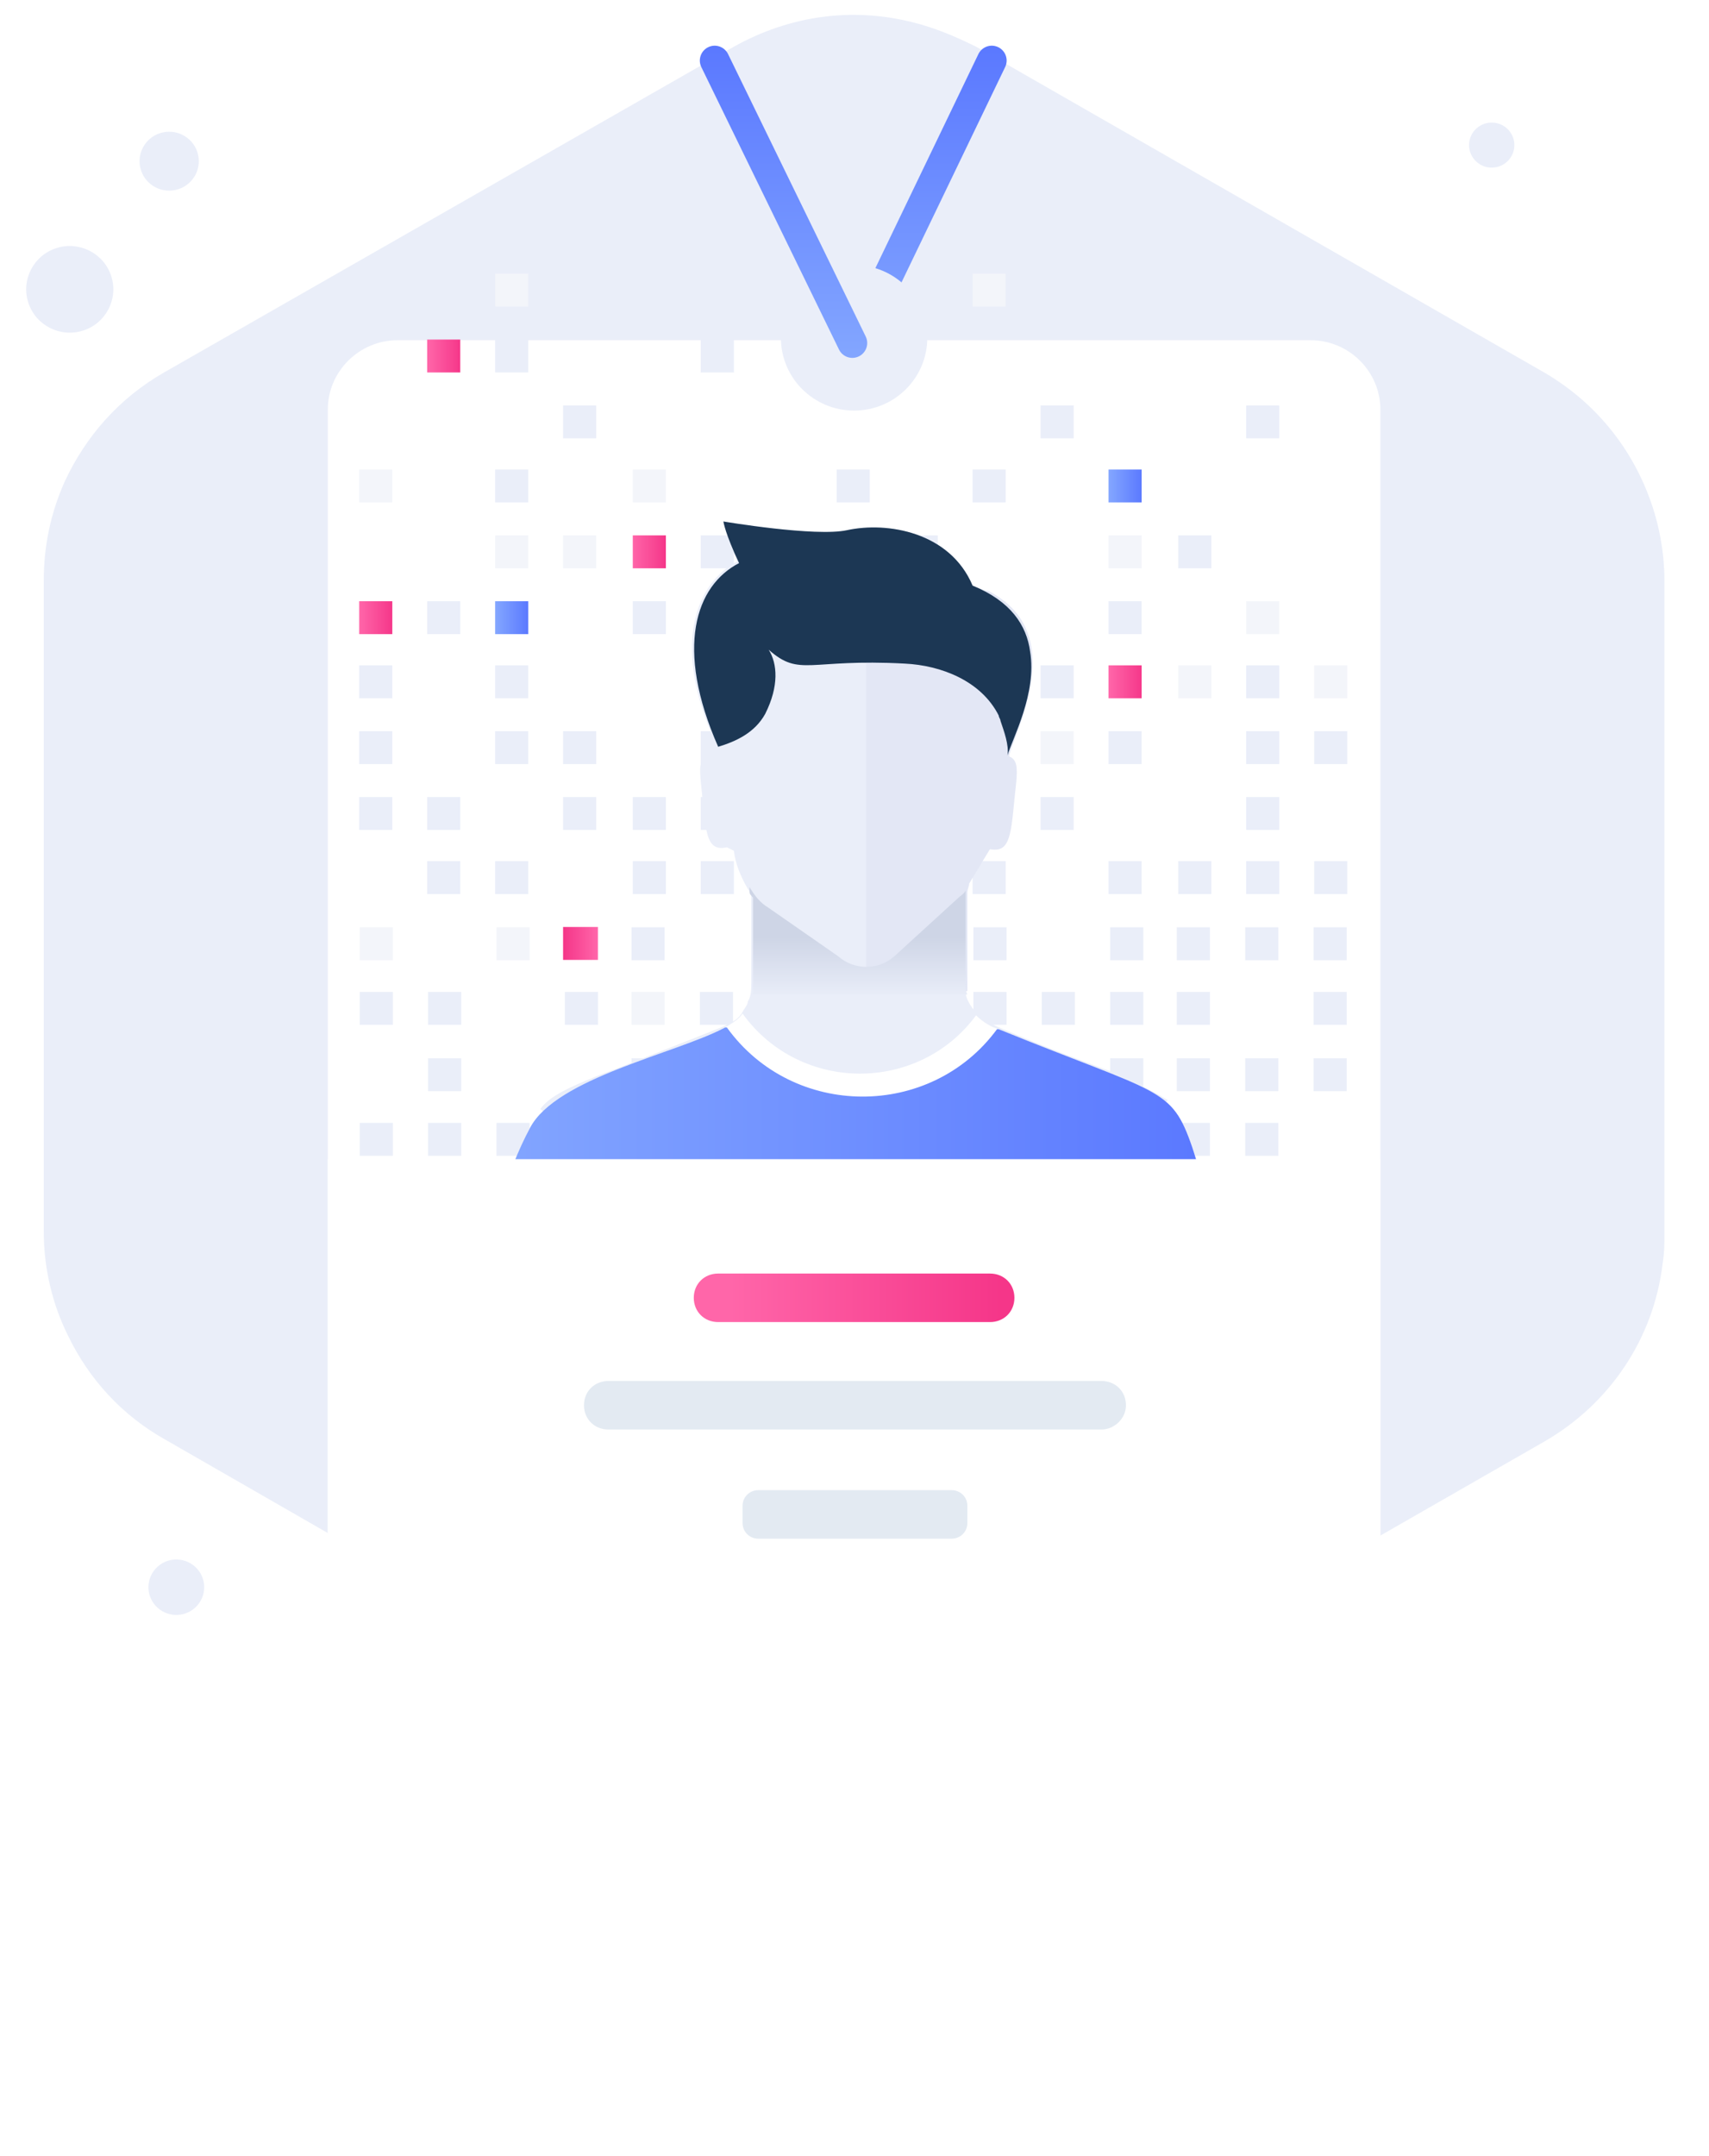 <?xml version="1.0" encoding="UTF-8"?> <svg xmlns="http://www.w3.org/2000/svg" width="115" height="145" viewBox="0 0 115 145" fill="none"> <path d="M5.6 22.229C7.14 21.732 7.982 20.088 7.482 18.558C6.982 17.028 5.328 16.191 3.788 16.688C2.248 17.185 1.406 18.829 1.906 20.359C2.407 21.889 4.061 22.727 5.6 22.229Z" fill="#EAEEF9"></path> <path d="M12 12.724C13.047 12.385 13.62 11.268 13.28 10.227C12.939 9.187 11.815 8.617 10.768 8.956C9.72 9.294 9.148 10.412 9.488 11.452C9.828 12.492 10.953 13.062 12 12.724Z" fill="#EAEEF9"></path> <path d="M101.407 10.877C102.029 10.312 102.072 9.354 101.504 8.736C100.936 8.119 99.972 8.076 99.35 8.64C98.729 9.204 98.685 10.163 99.253 10.78C99.821 11.398 100.786 11.441 101.407 10.877Z" fill="#EAEEF9"></path> <path d="M13.13 108.118C13.895 107.423 13.948 106.243 13.249 105.483C12.55 104.723 11.364 104.67 10.599 105.365C9.834 106.059 9.78 107.239 10.479 107.999C11.178 108.759 12.365 108.812 13.13 108.118Z" fill="#EAEEF9"></path> <path d="M112 39.033V82.967C112 83.666 112 84.249 111.883 84.948C111.296 89.959 108.365 94.387 103.909 96.951L65.681 118.859C62.046 120.957 57.707 121.539 53.72 120.49C52.196 120.141 50.789 119.558 49.499 118.859L11.154 96.834C8.222 95.203 5.994 92.755 4.587 89.842C3.532 87.745 2.945 85.297 2.945 82.85V39.033C2.945 36.703 3.414 34.489 4.352 32.391C5.76 29.361 7.988 26.797 11.037 25.049L49.382 3.141C53.134 1.043 57.355 0.461 61.46 1.51C62.867 1.859 64.274 2.442 65.681 3.141L103.909 25.049C107.309 27.03 109.772 30.06 111.062 33.673C111.648 35.304 112 37.169 112 39.033Z" fill="#EAEEF9"></path> <path d="M57.59 23.068L66.737 4.073" stroke="url(#paint0_linear_105_3363)" stroke-width="2" stroke-miterlimit="10" stroke-linecap="round" stroke-linejoin="round"></path> <g filter="url(#filter0_d_105_3363)"> <path d="M92.886 16.542V106.506C92.886 109.07 90.775 111.168 88.196 111.168H26.75C24.17 111.168 22.059 109.07 22.059 106.506V16.542C22.059 13.979 24.17 11.881 26.75 11.881H88.196C90.775 11.881 92.886 13.979 92.886 16.542Z" fill="white"></path> </g> <path d="M26.398 53.6H24.17V55.814H26.398V53.6Z" fill="#EAEEF9"></path> <path d="M26.398 49.172H24.17V51.386H26.398V49.172Z" fill="#EAEEF9"></path> <path d="M26.398 44.744H24.17V46.958H26.398V44.744Z" fill="#EAEEF9"></path> <path d="M26.398 40.432H24.17V42.646H26.398V40.432Z" fill="url(#paint1_linear_105_3363)"></path> <path d="M26.398 31.575H24.17V33.789H26.398V31.575Z" fill="#F3F5FA"></path> <path d="M30.971 57.912H28.743V60.126H30.971V57.912Z" fill="#EAEEF9"></path> <path d="M30.971 53.6H28.743V55.814H30.971V53.6Z" fill="#EAEEF9"></path> <path d="M30.971 40.432H28.743V42.646H30.971V40.432Z" fill="#EAEEF9"></path> <path d="M30.971 22.835H28.743V25.049H30.971V22.835Z" fill="url(#paint2_linear_105_3363)"></path> <path d="M35.545 57.912H33.317V60.126H35.545V57.912Z" fill="#EAEEF9"></path> <path d="M35.545 49.172H33.317V51.386H35.545V49.172Z" fill="#EAEEF9"></path> <path d="M35.545 44.744H33.317V46.958H35.545V44.744Z" fill="#EAEEF9"></path> <path d="M35.545 40.432H33.317V42.646H35.545V40.432Z" fill="url(#paint3_linear_105_3363)"></path> <path d="M35.545 36.004H33.317V38.218H35.545V36.004Z" fill="#F3F5FA"></path> <path d="M35.545 31.575H33.317V33.789H35.545V31.575Z" fill="#EAEEF9"></path> <path d="M35.545 22.835H33.317V25.049H35.545V22.835Z" fill="#EAEEF9"></path> <path d="M35.545 18.407H33.317V20.621H35.545V18.407Z" fill="#F3F5FA"></path> <path d="M40.118 53.6H37.89V55.814H40.118V53.6Z" fill="#EAEEF9"></path> <path d="M40.118 49.172H37.89V51.386H40.118V49.172Z" fill="#EAEEF9"></path> <path d="M40.118 36.004H37.89V38.218H40.118V36.004Z" fill="#F3F5FA"></path> <path d="M40.118 27.264H37.89V29.478H40.118V27.264Z" fill="#EAEEF9"></path> <path d="M44.808 57.912H42.58V60.126H44.808V57.912Z" fill="#EAEEF9"></path> <path d="M44.808 53.6H42.58V55.814H44.808V53.6Z" fill="#EAEEF9"></path> <path d="M44.808 40.432H42.58V42.646H44.808V40.432Z" fill="#EAEEF9"></path> <path d="M44.808 36.004H42.58V38.218H44.808V36.004Z" fill="url(#paint4_linear_105_3363)"></path> <path d="M44.808 31.575H42.58V33.789H44.808V31.575Z" fill="#F3F5FA"></path> <path d="M49.382 57.912H47.154V60.126H49.382V57.912Z" fill="#EAEEF9"></path> <path d="M49.382 53.6H47.154V55.814H49.382V53.6Z" fill="#EAEEF9"></path> <path d="M49.382 49.172H47.154V51.386H49.382V49.172Z" fill="#EAEEF9"></path> <path d="M49.382 44.744H47.154V46.958H49.382V44.744Z" fill="#EAEEF9"></path> <path d="M49.382 40.432H47.154V42.646H49.382V40.432Z" fill="#EAEEF9"></path> <path d="M49.382 36.004H47.154V38.218H49.382V36.004Z" fill="#EAEEF9"></path> <path d="M49.382 22.835H47.154V25.049H49.382V22.835Z" fill="#EAEEF9"></path> <path d="M53.955 57.912H51.727V60.126H53.955V57.912Z" fill="#EAEEF9"></path> <path d="M53.955 53.6H51.727V55.814H53.955V53.6Z" fill="#EAEEF9"></path> <path d="M53.955 49.172H51.727V51.386H53.955V49.172Z" fill="#EAEEF9"></path> <path d="M53.955 40.432H51.727V42.646H53.955V40.432Z" fill="#EAEEF9"></path> <path d="M53.955 36.004H51.727V38.218H53.955V36.004Z" fill="#F3F5FA"></path> <path d="M58.528 57.912H56.3V60.126H58.528V57.912Z" fill="url(#paint5_linear_105_3363)"></path> <path d="M58.528 53.6H56.3V55.814H58.528V53.6Z" fill="#EAEEF9"></path> <path d="M58.528 49.172H56.3V51.386H58.528V49.172Z" fill="#EAEEF9"></path> <path d="M58.528 44.744H56.3V46.958H58.528V44.744Z" fill="#F3F5FA"></path> <path d="M58.528 40.432H56.3V42.646H58.528V40.432Z" fill="#EAEEF9"></path> <path d="M58.528 31.575H56.3V33.789H58.528V31.575Z" fill="#EAEEF9"></path> <path d="M63.102 57.912H60.873V60.126H63.102V57.912Z" fill="#EAEEF9"></path> <path d="M63.102 53.6H60.873V55.814H63.102V53.6Z" fill="#EAEEF9"></path> <path d="M63.102 49.172H60.873V51.386H63.102V49.172Z" fill="url(#paint6_linear_105_3363)"></path> <path d="M63.102 44.744H60.873V46.958H63.102V44.744Z" fill="#EAEEF9"></path> <path d="M63.102 40.432H60.873V42.646H63.102V40.432Z" fill="#EAEEF9"></path> <path d="M63.102 36.004H60.873V38.218H63.102V36.004Z" fill="#EAEEF9"></path> <path d="M67.675 57.912H65.447V60.126H67.675V57.912Z" fill="#EAEEF9"></path> <path d="M67.675 53.6H65.447V55.814H67.675V53.6Z" fill="#EAEEF9"></path> <path d="M67.675 49.172H65.447V51.386H67.675V49.172Z" fill="#EAEEF9"></path> <path d="M67.675 40.432H65.447V42.646H67.675V40.432Z" fill="#F3F5FA"></path> <path d="M67.675 31.575H65.447V33.789H67.675V31.575Z" fill="#EAEEF9"></path> <path d="M67.675 18.407H65.447V20.621H67.675V18.407Z" fill="#F3F5FA"></path> <path d="M72.248 53.6H70.02V55.814H72.248V53.6Z" fill="#EAEEF9"></path> <path d="M72.248 49.172H70.02V51.386H72.248V49.172Z" fill="#F3F5FA"></path> <path d="M72.248 44.744H70.02V46.958H72.248V44.744Z" fill="#EAEEF9"></path> <path d="M72.248 27.264H70.02V29.478H72.248V27.264Z" fill="#EAEEF9"></path> <path d="M76.821 57.912H74.593V60.126H76.821V57.912Z" fill="#EAEEF9"></path> <path d="M76.821 49.172H74.593V51.386H76.821V49.172Z" fill="#EAEEF9"></path> <path d="M76.821 44.744H74.593V46.958H76.821V44.744Z" fill="url(#paint7_linear_105_3363)"></path> <path d="M76.821 40.432H74.593V42.646H76.821V40.432Z" fill="#EAEEF9"></path> <path d="M76.821 36.004H74.593V38.218H76.821V36.004Z" fill="#F3F5FA"></path> <path d="M76.821 31.575H74.593V33.789H76.821V31.575Z" fill="url(#paint8_linear_105_3363)"></path> <path d="M81.512 57.912H79.284V60.126H81.512V57.912Z" fill="#EAEEF9"></path> <path d="M81.512 44.744H79.284V46.958H81.512V44.744Z" fill="#F3F5FA"></path> <path d="M81.512 36.004H79.284V38.218H81.512V36.004Z" fill="#EAEEF9"></path> <path d="M86.085 57.912H83.857V60.126H86.085V57.912Z" fill="#EAEEF9"></path> <path d="M86.085 53.6H83.857V55.814H86.085V53.6Z" fill="#EAEEF9"></path> <path d="M86.085 49.172H83.857V51.386H86.085V49.172Z" fill="#EAEEF9"></path> <path d="M86.085 44.744H83.857V46.958H86.085V44.744Z" fill="#EAEEF9"></path> <path d="M86.085 40.432H83.857V42.646H86.085V40.432Z" fill="#F3F5FA"></path> <path d="M86.085 27.264H83.857V29.478H86.085V27.264Z" fill="#EAEEF9"></path> <path d="M90.658 57.912H88.43V60.126H90.658V57.912Z" fill="#EAEEF9"></path> <path d="M90.658 49.172H88.43V51.386H90.658V49.172Z" fill="#EAEEF9"></path> <path d="M90.658 44.744H88.43V46.958H90.658V44.744Z" fill="#F3F5FA"></path> <path d="M88.392 73.383L90.62 73.383L90.62 71.169L88.392 71.169L88.392 73.383Z" fill="#EAEEF9"></path> <path d="M88.392 68.922L90.62 68.922L90.62 66.708L88.392 66.708L88.392 68.922Z" fill="#EAEEF9"></path> <path d="M88.392 64.576L90.62 64.576L90.62 62.362L88.392 62.362L88.392 64.576Z" fill="#EAEEF9"></path> <path d="M83.791 77.729L86.019 77.729L86.019 75.515L83.791 75.515L83.791 77.729Z" fill="#EAEEF9"></path> <path d="M83.791 73.383L86.019 73.383L86.019 71.169L83.791 71.169L83.791 73.383Z" fill="#EAEEF9"></path> <path d="M83.791 64.576L86.019 64.576L86.019 62.362L83.791 62.362L83.791 64.576Z" fill="#EAEEF9"></path> <path d="M79.189 77.729L81.417 77.729L81.417 75.515L79.189 75.515L79.189 77.729Z" fill="#EAEEF9"></path> <path d="M79.189 73.383L81.417 73.383L81.417 71.169L79.189 71.169L79.189 73.383Z" fill="#EAEEF9"></path> <path d="M79.189 68.922L81.417 68.922L81.417 66.708L79.189 66.708L79.189 68.922Z" fill="#EAEEF9"></path> <path d="M79.189 64.576L81.417 64.576L81.417 62.362L79.189 62.362L79.189 64.576Z" fill="#EAEEF9"></path> <path d="M74.705 77.729L76.933 77.729L76.933 75.515L74.705 75.515L74.705 77.729Z" fill="#EAEEF9"></path> <path d="M74.705 73.383L76.933 73.383L76.933 71.169L74.705 71.169L74.705 73.383Z" fill="#EAEEF9"></path> <path d="M74.705 68.922L76.933 68.922L76.933 66.708L74.705 66.708L74.705 68.922Z" fill="#EAEEF9"></path> <path d="M74.705 64.576L76.933 64.576L76.933 62.362L74.705 62.362L74.705 64.576Z" fill="#EAEEF9"></path> <path d="M70.104 77.729L72.332 77.729L72.332 75.515L70.104 75.515L70.104 77.729Z" fill="#EAEEF9"></path> <path d="M70.104 73.383L72.332 73.383L72.332 71.169L70.104 71.169L70.104 73.383Z" fill="#EAEEF9"></path> <path d="M70.104 68.922L72.332 68.922L72.332 66.708L70.104 66.708L70.104 68.922Z" fill="#EAEEF9"></path> <path d="M65.502 77.729L67.731 77.729L67.731 75.515L65.502 75.515L65.502 77.729Z" fill="#EAEEF9"></path> <path d="M65.502 73.383L67.731 73.383L67.731 71.169L65.502 71.169L65.502 73.383Z" fill="#EAEEF9"></path> <path d="M65.502 68.922L67.731 68.922L67.731 66.708L65.502 66.708L65.502 68.922Z" fill="#EAEEF9"></path> <path d="M65.502 64.576L67.731 64.576L67.731 62.362L65.502 62.362L65.502 64.576Z" fill="#EAEEF9"></path> <path d="M60.901 77.729L63.129 77.729L63.129 75.515L60.901 75.515L60.901 77.729Z" fill="#EAEEF9"></path> <path d="M60.901 73.383L63.129 73.383L63.129 71.169L60.901 71.169L60.901 73.383Z" fill="#EAEEF9"></path> <path d="M60.901 68.922L63.129 68.922L63.129 66.708L60.901 66.708L60.901 68.922Z" fill="#EAEEF9"></path> <path d="M56.3 77.723H58.528V75.508H56.3V77.723Z" fill="url(#paint9_linear_105_3363)"></path> <path d="M56.3 73.383L58.528 73.383L58.528 71.169L56.3 71.169L56.3 73.383Z" fill="#EAEEF9"></path> <path d="M56.3 68.922L58.528 68.922L58.528 66.708L56.3 66.708L56.3 68.922Z" fill="#EAEEF9"></path> <path d="M56.3 64.576L58.528 64.576L58.528 62.362L56.3 62.362L56.3 64.576Z" fill="#F3F5FA"></path> <path d="M51.698 77.729L53.926 77.729L53.926 75.515L51.698 75.515L51.698 77.729Z" fill="#EAEEF9"></path> <path d="M51.698 73.383L53.926 73.383L53.926 71.169L51.698 71.169L51.698 73.383Z" fill="#EAEEF9"></path> <path d="M51.727 68.983H53.955V66.768H51.727V68.983Z" fill="url(#paint10_linear_105_3363)"></path> <path d="M51.698 64.576L53.926 64.576L53.926 62.362L51.698 62.362L51.698 64.576Z" fill="#EAEEF9"></path> <path d="M47.097 77.729L49.325 77.729L49.325 75.515L47.097 75.515L47.097 77.729Z" fill="#EAEEF9"></path> <path d="M47.097 73.383L49.325 73.383L49.325 71.169L47.097 71.169L47.097 73.383Z" fill="#EAEEF9"></path> <path d="M47.097 68.922L49.325 68.922L49.325 66.708L47.097 66.708L47.097 68.922Z" fill="#EAEEF9"></path> <path d="M42.495 73.383L44.723 73.383L44.723 71.169L42.495 71.169L42.495 73.383Z" fill="#EAEEF9"></path> <path d="M42.495 68.922L44.723 68.922L44.723 66.708L42.495 66.708L42.495 68.922Z" fill="#F3F5FA"></path> <path d="M42.495 64.576L44.723 64.576L44.723 62.362L42.495 62.362L42.495 64.576Z" fill="#EAEEF9"></path> <path d="M38.011 77.729L40.239 77.729L40.239 75.515L38.011 75.515L38.011 77.729Z" fill="#EAEEF9"></path> <path d="M38.011 68.922L40.239 68.922L40.239 66.708L38.011 66.708L38.011 68.922Z" fill="#EAEEF9"></path> <path d="M37.89 64.554H40.235V62.34H37.89V64.554Z" fill="url(#paint11_linear_105_3363)"></path> <path d="M33.41 77.729L35.638 77.729L35.638 75.515L33.41 75.515L33.41 77.729Z" fill="#EAEEF9"></path> <path d="M33.41 64.576L35.638 64.576L35.638 62.362L33.41 62.362L33.41 64.576Z" fill="#F3F5FA"></path> <path d="M28.808 77.729L31.036 77.729L31.036 75.515L28.808 75.515L28.808 77.729Z" fill="#EAEEF9"></path> <path d="M28.808 73.383L31.036 73.383L31.036 71.169L28.808 71.169L28.808 73.383Z" fill="#EAEEF9"></path> <path d="M28.808 68.922L31.036 68.922L31.036 66.708L28.808 66.708L28.808 68.922Z" fill="#EAEEF9"></path> <path d="M24.207 77.729L26.435 77.729L26.435 75.515L24.207 75.515L24.207 77.729Z" fill="#EAEEF9"></path> <path d="M24.207 68.922L26.435 68.922L26.435 66.708L24.207 66.708L24.207 68.922Z" fill="#EAEEF9"></path> <path d="M24.207 64.576L26.435 64.576L26.435 62.362L24.207 62.362L24.207 64.576Z" fill="#F3F5FA"></path> <path d="M57.473 27.613C60.193 27.613 62.398 25.422 62.398 22.719C62.398 20.016 60.193 17.824 57.473 17.824C54.753 17.824 52.548 20.016 52.548 22.719C52.548 25.422 54.753 27.613 57.473 27.613Z" fill="#EAEEF9"></path> <path d="M57.355 23.068L48.092 4.073" stroke="url(#paint12_linear_105_3363)" stroke-width="2" stroke-miterlimit="10" stroke-linecap="round" stroke-linejoin="round"></path> <path d="M78.58 73.993C78.111 74.46 77.759 74.926 77.29 75.275C72.013 80.17 64.978 83.083 57.121 83.083C50.906 83.083 45.043 81.219 40.235 77.839C38.828 76.907 37.538 75.742 36.365 74.576C36.952 73.76 38.124 73.178 40.47 72.246L41.408 71.896C43.167 71.197 45.629 70.264 48.795 68.983C49.264 68.749 49.733 68.516 49.968 68.05C50.085 67.817 50.32 67.584 50.32 67.351C50.554 67.001 50.554 66.535 50.554 66.069V60.126C50.437 60.01 50.437 59.893 50.32 59.776C49.851 58.961 49.499 58.145 49.382 57.213L48.913 56.98C47.388 57.329 47.505 55.698 47.154 52.551C47.036 51.27 47.154 51.036 47.74 50.803L48.209 50.104C47.036 47.54 46.567 45.443 46.567 43.578C46.567 40.665 47.857 38.684 49.616 37.752C48.795 35.887 48.678 35.071 48.678 35.071C48.678 35.071 54.893 36.12 57.004 35.654C59.701 35.071 63.922 35.77 65.447 39.383C65.799 39.5 66.033 39.616 66.385 39.733C68.378 40.781 69.082 42.18 69.316 43.695C69.668 46.492 68.144 49.522 67.792 50.803C67.792 50.803 67.792 50.92 67.909 50.92C68.378 51.153 68.496 51.502 68.261 52.668C67.909 55.698 68.026 57.446 66.502 57.096L65.095 59.427C65.095 59.66 64.978 59.776 64.978 60.01C64.978 60.476 64.978 61.291 64.978 66.186C64.978 66.302 64.978 66.535 64.978 66.652C64.978 67.118 65.212 67.468 65.447 67.817C65.564 67.934 65.681 68.05 65.799 68.167C66.15 68.516 66.502 68.749 66.971 68.983C70.489 70.498 73.069 71.43 74.945 72.129C76.704 72.945 77.877 73.527 78.58 73.993Z" fill="#EAEEF9"></path> <path d="M68.378 52.668C68.026 55.698 68.144 57.446 66.619 57.096L65.212 59.427C65.212 59.66 65.095 59.776 65.095 60.01C65.095 60.476 65.095 61.291 65.095 66.186C65.095 66.302 65.095 66.535 65.095 66.652H58.294V39.733H66.502C68.496 40.782 69.199 42.18 69.434 43.695C69.785 46.492 68.261 49.522 67.909 50.803C67.909 50.803 67.909 50.92 68.026 50.92C68.378 51.153 68.496 51.503 68.378 52.668Z" fill="#E3E7F5"></path> <path d="M81.394 82.734C76.118 87.628 64.978 83.2 57.121 83.2C50.906 83.2 37.89 88.094 33.082 84.831C32.144 84.132 33.317 81.452 33.668 80.636C34.255 79.004 34.841 77.373 35.662 75.858C37.421 72.479 45.512 70.847 48.795 69.099C49.382 68.749 49.733 68.516 49.968 68.167C53.838 73.527 61.812 73.527 65.681 68.283C66.033 68.633 66.385 68.866 66.854 69.099C66.971 69.099 67.088 69.216 67.206 69.216C78.111 73.644 78.815 73.061 80.222 77.14C80.456 77.839 81.864 82.267 81.394 82.734Z" fill="white"></path> <path d="M81.394 82.734C76.118 87.628 64.978 83.2 57.121 83.2C50.906 83.2 37.89 88.094 33.082 84.831C32.144 84.132 33.317 81.452 33.668 80.636C34.255 79.004 34.841 77.373 35.662 75.858C37.421 72.479 45.512 70.847 48.795 69.099C48.795 69.099 48.795 69.099 48.913 69.099C53.369 75.275 62.632 75.275 67.088 69.216H67.206C78.111 73.644 78.815 73.061 80.222 77.14C80.456 77.839 81.864 82.267 81.394 82.734Z" fill="url(#paint13_linear_105_3363)"></path> <path d="M67.792 50.803C67.909 50.104 67.557 49.172 67.323 48.473C67.323 48.356 67.206 48.24 67.206 48.123C66.033 45.792 63.336 44.744 60.873 44.627C54.424 44.277 53.838 45.559 51.727 43.695C52.313 44.627 52.431 46.142 51.492 48.007C50.789 49.288 49.499 49.871 48.326 50.221C45.395 43.578 46.802 39.383 49.733 37.868C48.795 35.887 48.678 35.071 48.678 35.071C48.678 35.071 54.893 36.12 57.004 35.654C59.701 35.071 63.922 35.77 65.447 39.383C68.026 40.432 69.082 42.063 69.316 43.811C69.785 46.608 68.144 49.638 67.792 50.803Z" fill="#1C3754"></path> <path d="M50.672 66.302V60.359C50.554 60.243 50.437 60.126 50.437 60.01V59.66C50.789 60.243 51.141 60.709 51.727 61.058L56.417 64.321C57.473 65.254 59.114 65.254 60.17 64.321L64.509 60.359C64.626 60.243 64.86 60.126 64.978 59.893C64.978 60.359 64.978 61.175 64.978 66.069C64.978 66.419 64.978 66.652 65.095 66.885H50.554C50.672 66.885 50.672 66.535 50.672 66.302Z" fill="url(#paint14_linear_105_3363)"></path> <path d="M92.886 77.956V106.506C92.886 109.07 90.775 111.168 88.196 111.168H26.75C24.17 111.168 22.059 109.07 22.059 106.506V77.956H92.886Z" fill="white"></path> <path d="M66.619 88.91H48.326C47.388 88.91 46.685 88.211 46.685 87.278C46.685 86.346 47.388 85.647 48.326 85.647H66.619C67.557 85.647 68.261 86.346 68.261 87.278C68.261 88.211 67.557 88.91 66.619 88.91Z" fill="url(#paint15_linear_105_3363)"></path> <path d="M74.124 96.135H40.939C40.001 96.135 39.297 95.436 39.297 94.503C39.297 93.571 40.001 92.872 40.939 92.872H74.124C75.062 92.872 75.766 93.571 75.766 94.503C75.766 95.436 74.945 96.135 74.124 96.135Z" fill="#E3EAF2"></path> <path d="M64.04 103.477H51.023C50.437 103.477 49.968 103.01 49.968 102.428V101.262C49.968 100.68 50.437 100.214 51.023 100.214H64.04C64.626 100.214 65.095 100.68 65.095 101.262V102.428C65.095 103.01 64.626 103.477 64.04 103.477Z" fill="#E3EAF2"></path> <defs> <filter id="filter0_d_105_3363" x="0.059" y="0.881" width="114.827" height="143.287" filterUnits="userSpaceOnUse" color-interpolation-filters="sRGB"> <feFlood flood-opacity="0" result="BackgroundImageFix"></feFlood> <feColorMatrix in="SourceAlpha" type="matrix" values="0 0 0 0 0 0 0 0 0 0 0 0 0 0 0 0 0 0 127 0" result="hardAlpha"></feColorMatrix> <feOffset dy="11"></feOffset> <feGaussianBlur stdDeviation="11"></feGaussianBlur> <feColorMatrix type="matrix" values="0 0 0 0 0.398 0 0 0 0 0.477 0 0 0 0 0.575 0 0 0 0.18 0"></feColorMatrix> <feBlend mode="normal" in2="BackgroundImageFix" result="effect1_dropShadow_105_3363"></feBlend> <feBlend mode="normal" in="SourceGraphic" in2="effect1_dropShadow_105_3363" result="shape"></feBlend> </filter> <linearGradient id="paint0_linear_105_3363" x1="62.148" y1="24.264" x2="62.148" y2="2.895" gradientUnits="userSpaceOnUse"> <stop offset="0.003" stop-color="#83A6FF"></stop> <stop offset="1" stop-color="#5A78FF"></stop> </linearGradient> <linearGradient id="paint1_linear_105_3363" x1="24.182" y1="41.516" x2="26.433" y2="41.516" gradientUnits="userSpaceOnUse"> <stop stop-color="#FF66A9"></stop> <stop offset="1" stop-color="#F53689"></stop> </linearGradient> <linearGradient id="paint2_linear_105_3363" x1="28.769" y1="23.969" x2="31.02" y2="23.969" gradientUnits="userSpaceOnUse"> <stop stop-color="#FF66A9"></stop> <stop offset="1" stop-color="#F53689"></stop> </linearGradient> <linearGradient id="paint3_linear_105_3363" x1="33.357" y1="41.516" x2="35.607" y2="41.516" gradientUnits="userSpaceOnUse"> <stop stop-color="#83A6FF"></stop> <stop offset="1" stop-color="#5A78FF"></stop> </linearGradient> <linearGradient id="paint4_linear_105_3363" x1="42.531" y1="37.129" x2="44.782" y2="37.129" gradientUnits="userSpaceOnUse"> <stop stop-color="#FF66A9"></stop> <stop offset="1" stop-color="#F53689"></stop> </linearGradient> <linearGradient id="paint5_linear_105_3363" x1="56.294" y1="59.063" x2="58.544" y2="59.063" gradientUnits="userSpaceOnUse"> <stop stop-color="#83A6FF"></stop> <stop offset="1" stop-color="#5A78FF"></stop> </linearGradient> <linearGradient id="paint6_linear_105_3363" x1="60.881" y1="50.289" x2="63.131" y2="50.289" gradientUnits="userSpaceOnUse"> <stop stop-color="#FF66A9"></stop> <stop offset="1" stop-color="#F53689"></stop> </linearGradient> <linearGradient id="paint7_linear_105_3363" x1="74.643" y1="45.902" x2="76.893" y2="45.902" gradientUnits="userSpaceOnUse"> <stop stop-color="#FF66A9"></stop> <stop offset="1" stop-color="#F53689"></stop> </linearGradient> <linearGradient id="paint8_linear_105_3363" x1="74.643" y1="32.742" x2="76.893" y2="32.742" gradientUnits="userSpaceOnUse"> <stop stop-color="#83A6FF"></stop> <stop offset="1" stop-color="#5A78FF"></stop> </linearGradient> <linearGradient id="paint9_linear_105_3363" x1="58.539" y1="76.619" x2="56.289" y2="76.619" gradientUnits="userSpaceOnUse"> <stop stop-color="#83A6FF"></stop> <stop offset="1" stop-color="#5A78FF"></stop> </linearGradient> <linearGradient id="paint10_linear_105_3363" x1="53.952" y1="67.845" x2="51.701" y2="67.845" gradientUnits="userSpaceOnUse"> <stop stop-color="#FF66A9"></stop> <stop offset="1" stop-color="#F53689"></stop> </linearGradient> <linearGradient id="paint11_linear_105_3363" x1="40.19" y1="63.458" x2="37.939" y2="63.458" gradientUnits="userSpaceOnUse"> <stop stop-color="#FF66A9"></stop> <stop offset="1" stop-color="#F53689"></stop> </linearGradient> <linearGradient id="paint12_linear_105_3363" x1="52.723" y1="24.264" x2="52.723" y2="2.895" gradientUnits="userSpaceOnUse"> <stop offset="0.003" stop-color="#83A6FF"></stop> <stop offset="1" stop-color="#5A78FF"></stop> </linearGradient> <linearGradient id="paint13_linear_105_3363" x1="32.77" y1="77.507" x2="81.476" y2="77.507" gradientUnits="userSpaceOnUse"> <stop stop-color="#83A6FF"></stop> <stop offset="1" stop-color="#5A78FF"></stop> </linearGradient> <linearGradient id="paint14_linear_105_3363" x1="57.788" y1="67.155" x2="57.788" y2="63.003" gradientUnits="userSpaceOnUse"> <stop stop-color="#EAEEF9"></stop> <stop offset="0.991" stop-color="#CED5E6"></stop> </linearGradient> <linearGradient id="paint15_linear_105_3363" x1="49.142" y1="87.283" x2="67.369" y2="87.283" gradientUnits="userSpaceOnUse"> <stop stop-color="#FF66A9"></stop> <stop offset="1" stop-color="#F53689"></stop> </linearGradient> </defs> </svg> 